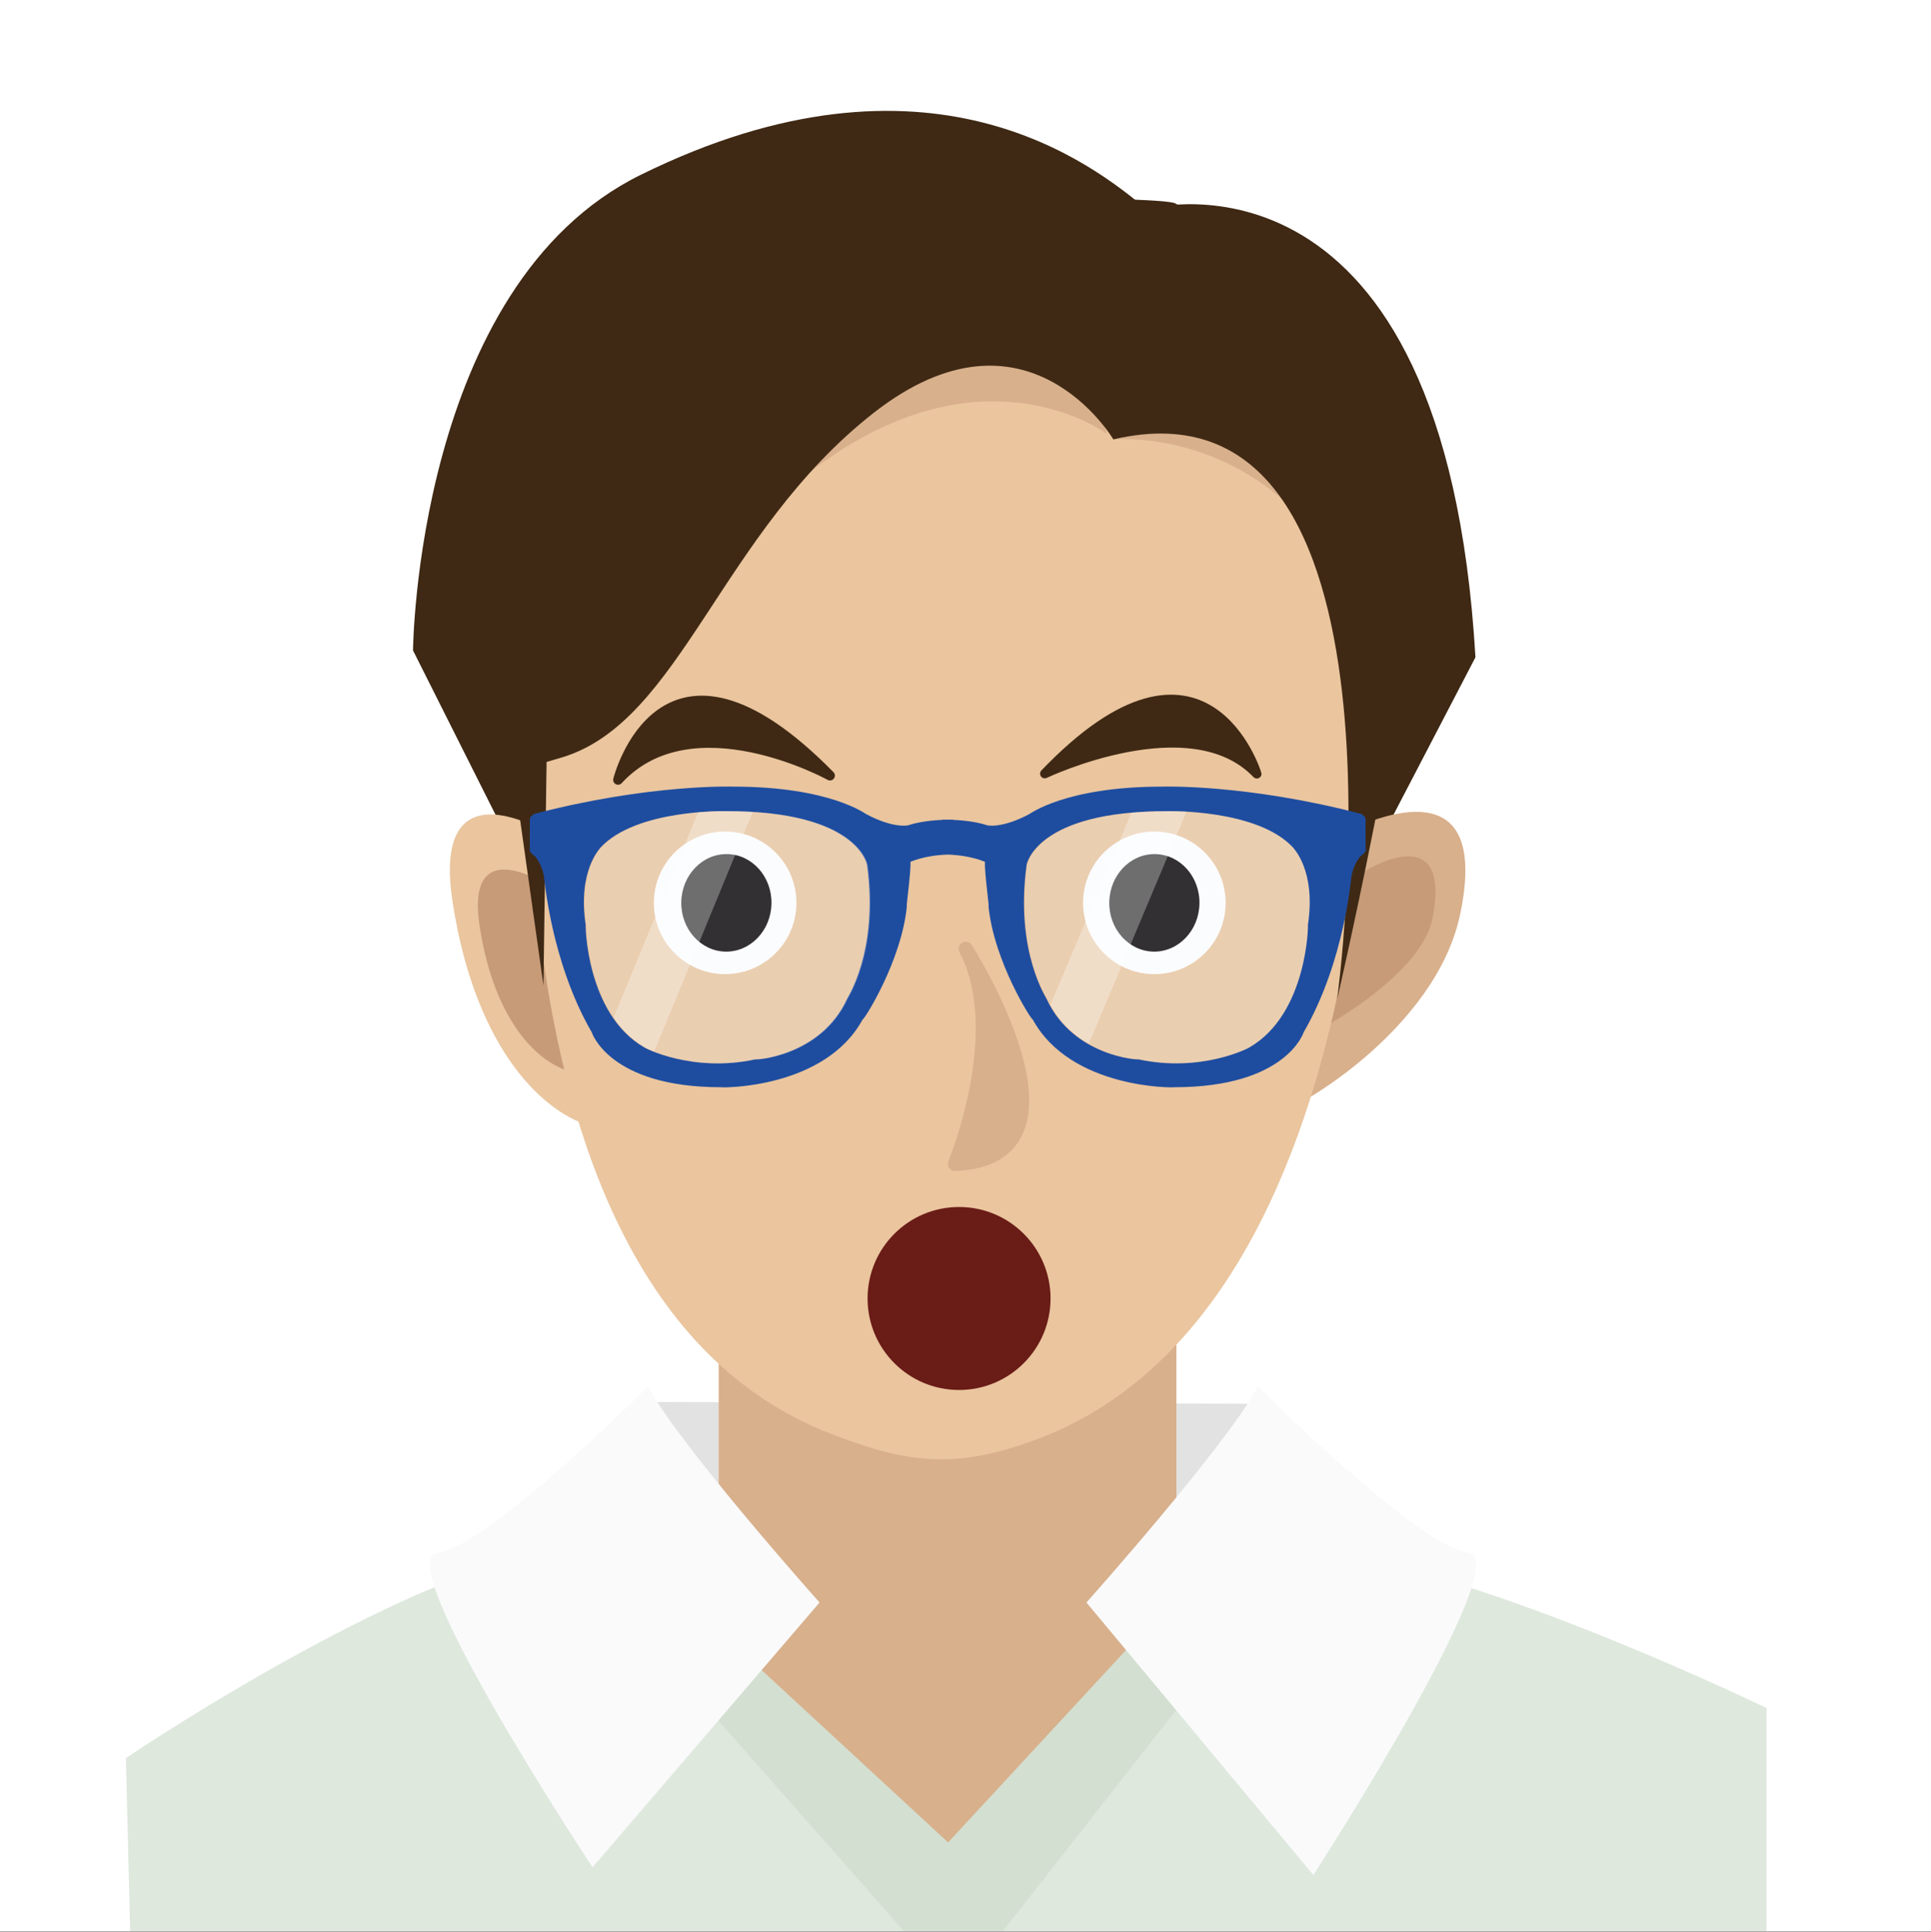 <?xml version="1.0" encoding="utf-8"?>
<!-- Generator: Adobe Illustrator 13.0.0, SVG Export Plug-In . SVG Version: 6.00 Build 14948)  -->
<!DOCTYPE svg PUBLIC "-//W3C//DTD SVG 1.1//EN" "http://www.w3.org/Graphics/SVG/1.1/DTD/svg11.dtd">
<svg version="1.1" id="レイヤー_1" xmlns="http://www.w3.org/2000/svg" xmlns:xlink="http://www.w3.org/1999/xlink" x="0px"
	 y="0px" width="450px" height="450.129px" viewBox="0 0 450 450.129" enable-background="new 0 0 450 450.129"
	 xml:space="preserve">
<rect x="0" y="0" width="450" height="450.129" fill="#808080" stroke="none"/>
<g id="レイヤー_3">
	<rect fill="#FFFFFF" width="450" height="450"/>
</g>
<g id="レイヤー_4">
	<polygon fill="#E3E2E2" points="148.679,326.674 295.245,327.107 288.189,348.529 156.716,354.541 	"/>
	<path fill="#D8B08C" d="M303.182,368.51l-29.033-6.013v-82.209H167.481v82.345l-33.488,8.707c0,0,15.64,9.864,33.488,21.037v54.579
		h106.666V388.6C290.059,377.718,303.182,368.51,303.182,368.51z"/>
	<path fill="#DEE8DD" d="M411.668,450l-0.001-51.999c0,0-98.615-47.819-121.176-33.729c-31.287,19.562-66.393,71.864-66.393,71.864
		s-46.116-48.391-74.6-71.864c-23.968-19.729-120.164,45.396-120.164,45.396l1,40.332"/>
	<polyline fill="#D3DFD0" points="210.667,450 158.598,390.927 166.331,378.835 220.95,429.305 268,378.436 275.977,396.081 
		233.668,450 	"/>
	<path fill="#FAFAFB" d="M150.988,323.098c0,0-37.402,37.402-49.007,38.696c-11.591,1.278,36.116,73.319,36.116,73.319
		l52.893-61.709C190.989,373.404,158.733,337.277,150.988,323.098z"/>
	<path fill="#FAFAFB" d="M293.173,323.098c0,0,37.402,37.402,49.007,38.696c11.619,1.278-36.114,75.106-36.114,75.106l-52.88-63.495
		C253.186,373.404,285.436,337.277,293.173,323.098z"/>
</g>
<g id="レイヤー_7" display="none">
	<g display="inline">
		<path fill="#DEB4A5" d="M91.5,357.448c0,0,16.753-16.093,10.349-29.894c0,0,1.329-3.13,3.459-4.718
			c2.137-1.597,15.692-17.96,15.846-26.282c0.141-8.316-6.349-9.722-12.169-3.959c-5.842,5.771-21.126,30.938-21.126,30.938
			L91.5,357.448z"/>
		<path fill="#EAC59E" d="M83.514,387.643c-1.553-10.51,9.027-27.959,9.027-27.959c14.539-25.604,3.396-42.091,3.396-42.091
			l6.967-3.058c7.516-3.108,7.037-6.995,7.037-6.995s1.273-10.838,1.462-17.407c0.218-6.541-5.8-7.712-5.8-7.712
			c-4.5-1.916-19.812-2.567-32.916-1.522c2.678-13.893,9.786-53.355,7.466-70.705c-2.848-21.242-14.568-1.276-14.568-1.276
			l-14.44,78.984c-6.088,9.258-6.446,31.717-6.446,31.717c1.441,10.383-0.767,23.521,2.636,38.512
			c-0.442,5.827,0.176,1.026-0.394,7.214c-3.318,38.146,3.979,84.785,3.979,84.785l44.348-11.881
			C95.269,438.248,85.046,398.16,83.514,387.643z"/>
	</g>
	<g display="inline">
		<path fill="#FAFAFB" d="M23.334,450c0.556-17.175,9.617-44.059,9.631-44.059c0,0,41.873,16.72,63.435-16.45
			c0,0,9.086,1.595,15.934,60.509"/>
	</g>
</g>
<g id="レイヤー_5">
	<path fill="#3F2914" d="M343.84,153.158C336.708,31.056,269.275,48.13,267.148,48.7c-12.213-10.131-50.673-41.089-117.882-7.938
		c-52.31,25.801-53.017,110.805-53.017,110.805l37.997,75.638L268.564,53.631l46.294,155.195L343.84,153.158z"/>
	<path fill="#D8B08C" d="M303.074,199.489c0,0,46.357-30.521,37.229,13.443c-5.615,27.023-38.792,46.8-47.486,48.501
		C282.128,263.52,303.074,199.489,303.074,199.489z"/>
	<path fill="#C79B78" d="M317.504,203.299c0,0,21.111-13.534,16.298,10.765c-2.729,14.093-30.147,28.854-35.114,29.844
		C291.757,245.257,317.504,203.299,317.504,203.299z"/>
	<path fill="#EAC59E" d="M131.275,196.222c0,0-31.264-21.491-25.792,14.044c5.484,35.416,22.076,49.587,32.62,52.216
		C144.16,263.962,135.843,214.282,131.275,196.222z"/>
	<path fill="#C79B78" d="M128.426,206.776c0,0-20.196-13.879-16.644,9.09c3.52,22.929,14.265,32.067,21.077,33.741
		C139.694,251.266,128.426,206.776,128.426,206.776z"/>
	<path fill="#EAC59E" d="M224.688,51.374c114.65,3.542,94.851,92.325,94.851,92.325s7.422,159.561-77.73,191.611
		c-19.247,7.244-30.558,5.717-48.831-1.473c-87.629-34.466-67.836-200.865-67.836-200.865S110.06,47.838,224.688,51.374z"/>
	<path fill="#D8B08C" d="M258.038,101.145c0,0-34.638-26.156-80.233,18.379C132.21,164.06,192.65,76.757,192.65,76.757
		s41.354-29.336,46.655-21.56C244.607,62.973,258.038,101.145,258.038,101.145z"/>
	<path fill="#D8B08C" d="M259.452,102.382c0,0,34.284-3.358,54.077,32.34c19.794,35.699-28.275-44.888-28.275-44.888
		L259.452,102.382z"/>
	<path fill="#3F2914" d="M326.608,130.127c-1.03-0.435,0-44.181,0-47.715c0-3.534-49.13-32.871-52.665-34.992
		c-3.533-2.121-86.948-1.06-88.715-1.06c-1.768,0-53.724,24.741-55.491,25.095c-1.768,0.354-13.785,103.561-13.785,103.561
		s-8.192,6.553,3.623,4.42l7.069,50.169l0.73-52.062c1.174-0.334,2.413-0.696,3.776-1.116c27.569-8.482,36.759-52.31,72.458-80.232
		c35.697-27.923,55.844,6.186,55.844,6.186c72.634-16.966,52.134,130.566,52.134,130.566S334.561,133.486,326.608,130.127z"/>
	<path fill="none" stroke="#5C5E5D" stroke-width="7.043" stroke-linecap="round" stroke-linejoin="round" d="M134.414,193.858"/>
	<path fill="none" stroke="#5C5E5D" stroke-width="7.043" stroke-linecap="round" stroke-linejoin="round" d="M208.169,192.68"/>
	<path fill="none" stroke="#5C5E5D" stroke-width="7.043" stroke-linecap="round" stroke-linejoin="round" d="M221.178,195.388"/>
	<path fill="#FFFFFF" d="M285.623,210.377c0,9.175-7.438,16.607-16.611,16.607c-9.173,0-16.611-7.434-16.611-16.607
		c0-9.175,7.438-16.612,16.611-16.612S285.623,201.202,285.623,210.377z"/>
	<path fill="#FFFFFF" d="M185.596,210.377c0,9.175-7.437,16.607-16.612,16.607c-9.175,0-16.613-7.434-16.613-16.607
		c0-9.175,7.438-16.612,16.613-16.612C178.16,193.765,185.596,201.202,185.596,210.377z"/>
	<path fill="#3F2914" d="M160.047,89.453"/>
	<path fill="#040000" d="M279.52,210.552c-0.104,6.269-4.893,11.278-10.692,11.186c-5.804-0.099-10.437-5.271-10.321-11.535
		c0.105-6.276,4.896-11.291,10.71-11.186C275.004,199.11,279.634,204.269,279.52,210.552z"/>
	<path fill="#040000" d="M179.781,210.552c-0.105,6.269-4.894,11.278-10.696,11.186c-5.797-0.099-10.434-5.271-10.318-11.535
		c0.104-6.276,4.896-11.291,10.712-11.186C175.266,199.11,179.899,204.269,179.781,210.552z"/>
	<path fill="#D8B08C" stroke="#D8B08C" stroke-width="3.314" stroke-linecap="round" stroke-linejoin="round" d="M225.067,221.103
		c0,0,31.104,48.717-2.513,50.098C222.554,271.2,235.316,240.502,225.067,221.103z"/>
</g>
<g id="レイヤー_10">
	<path fill="#3F2914" stroke="#3F2914" stroke-width="2.173" stroke-linecap="round" stroke-linejoin="round" d="M243.471,180.274
		c0,0,33.951-16.152,49.42,0.04C292.891,180.313,280.852,141.289,243.471,180.274z"/>
	<path fill="#3F2914" stroke="#3F2914" stroke-width="2.279" stroke-linecap="round" stroke-linejoin="round" d="M193.417,180.719
		c0,0-32.153-17.755-49.382,0.997C144.035,181.716,154.205,140.821,193.417,180.719z"/>
</g>
<g id="レイヤー_10のコピー" display="none">
	<path display="inline" fill="#3F2914" stroke="#3F2914" stroke-width="2.173" stroke-linecap="round" stroke-linejoin="round" d="
		M293.85,172.17c0,0-33.953,16.152-49.422-0.04C244.428,172.131,256.467,211.156,293.85,172.17z"/>
	<path display="inline" fill="#3F2914" stroke="#3F2914" stroke-width="2.279" stroke-linecap="round" stroke-linejoin="round" d="
		M144.966,174.035c0,0,32.153,17.755,49.382-0.997C194.348,173.038,184.177,213.932,144.966,174.035z"/>
</g>
<g id="レイヤー_11">
	<g>
		<path opacity="0.2" fill="#EFF4FB" enable-background="new    " d="M272.43,189.016c0,0,20.75-0.503,29.084,8.438
			c0,0.104,5.434,5.225,3.49,18.08c0.104-0.201-0.097,20.653-13.572,28.489c0,0.101-11.246,6.013-25.988,2.807
			c0.293,0.195-15.129-0.6-21.332-14.057c0.197,0.102-7.469-10.811-4.651-31.306C239.459,201.569,241.491,188.916,272.43,189.016
			L272.43,189.016z"/>
		<g>
			<path fill="#1E4DA0" d="M169.071,189.016c30.931-0.101,32.97,12.553,32.97,12.451c2.812,20.496-4.85,31.408-4.655,31.305
				c-6.207,13.459-21.627,14.256-21.335,14.058c-14.74,3.206-25.985-2.706-25.985-2.808c-13.481-7.834-13.674-28.689-13.578-28.487
				c-1.939-12.855,3.491-17.976,3.491-18.081C148.322,188.513,169.071,189.016,169.071,189.016L169.071,189.016z M272.221,189.016
				c0,0,20.752-0.503,29.085,8.438c0,0.104,5.432,5.225,3.49,18.081c0.104-0.202-0.097,20.652-13.573,28.488
				c0,0.101-11.244,6.013-25.986,2.807c0.293,0.199-15.129-0.6-21.334-14.057c0.199,0.103-7.471-10.811-4.652-31.306
				C239.249,201.569,241.283,188.916,272.221,189.016L272.221,189.016z M170.911,183.294c0,0-19.612-0.675-46.629,6.408
				c0.097,0.233-0.814,0.398-0.824,1.284c0.043,0.046,0,7.265,0,7.265s0.25,0.632,1.238,1.283c-0.123-0.083,1.56,1.592,2.065,4.701
				c0.097,0.005,1.511,19.666,11.137,36.292c0,0,3.989,12.809,30.122,12.809c0,0.143,24.209,0.428,33.01-15.799
				c0.138,0.432,9.08-13.494,10.315-26.461c-0.275,0.712,0.964-7.762,0.826-10.257c-0.063,0.069,2.941-1.488,8.684-1.69
				c5.737,0.203,8.743,1.759,8.679,1.69c-0.142,2.495,1.096,10.969,0.821,10.257c1.235,12.967,10.178,26.893,10.312,26.461
				c8.811,16.227,33.014,15.939,33.014,15.799c26.135,0,30.124-12.809,30.124-12.809c9.626-16.626,11.043-36.287,11.137-36.292
				c0.506-3.109,2.192-4.785,2.062-4.701c0.999-0.651,1.245-1.283,1.245-1.283s-0.048-7.219,0-7.265
				c-0.011-0.886-0.925-1.051-0.826-1.284c-27.017-7.083-46.63-6.408-46.63-6.408c-22.62,0-30.943,6.484-30.943,6.408
				c-6.393,3.424-9.906,2.643-9.906,2.565c-2.604-0.848-5.743-1.131-7.869-1.235v-0.046c0,0-0.459-0.009-1.218,0.007
				c-0.763-0.016-1.223-0.007-1.223-0.007v0.046c-2.128,0.104-5.264,0.387-7.873,1.235c0,0.078-3.504,0.859-9.902-2.565
				C201.857,189.778,193.537,183.294,170.911,183.294L170.911,183.294z"/>
		</g>
		<path opacity="0.2" fill="#EFF4FB" enable-background="new    " d="M169.279,189.016c30.931-0.101,32.969,12.553,32.969,12.451
			c2.813,20.496-4.85,31.408-4.655,31.305c-6.206,13.459-21.626,14.256-21.333,14.058c-14.741,3.206-25.986-2.706-25.986-2.808
			c-13.481-7.834-13.674-28.689-13.578-28.487c-1.939-12.855,3.491-17.976,3.491-18.081
			C148.531,188.513,169.279,189.016,169.279,189.016L169.279,189.016z"/>
		<path opacity="0.3" fill="#FFFFFF" enable-background="new    " d="M175.451,189.186c-1.921-0.114-3.965-0.176-6.172-0.17
			c0,0-2.727-0.064-6.594,0.277l-19.676,47.782c1.841,2.721,4.208,5.172,7.265,6.946c0,0.023,0.784,0.453,2.184,1.011
			L175.451,189.186z"/>
		<path opacity="0.3" fill="#FFFFFF" enable-background="new    " d="M272.43,189.016c-3.242-0.009-6.146,0.125-8.783,0.366
			l-18.858,44.733c2.337,4.32,5.653,7.205,8.948,9.115l22.76-54.12C274.021,188.979,272.43,189.016,272.43,189.016z"/>
	</g>
</g>
<g id="レイヤー_6" display="none">
	<g display="inline">
		<path fill="#FFFFFF" stroke="#000000" stroke-width="2.906" stroke-linecap="round" stroke-linejoin="round" d="M130.633,212.844
			c18.236-10.021,31.32-28.645,33.32-50.928c3.193-35.576-23.056-66.999-58.634-70.186c-35.578-3.193-66.993,23.057-70.186,58.627
			c-3.044,33.877,20.643,63.922,53.631,69.48c33.144,64.673,80.375,72.667,80.375,72.667
			C140.802,279.428,126.999,235.1,130.633,212.844z"/>
		<g>
			<path fill="#E71F19" d="M94.552,179.239c-0.157-2.215-0.325-3.193-0.625-4.937c-0.356-2.067-0.356-2.067-1.898-8.414
				l-8.12-34.127c-0.986-4.425-2.374-9.229-3.837-14.469l25.359-4.369c0.105,2.561,0.765,10.291,1.226,14.919l3.766,34.877
				c0.57,4.609,0.836,6.805,1.118,8.438c0.188,1.089,0.394,2.286,0.971,4.987L94.552,179.239z M97.412,207.549l-3.543-20.57
				l21.877-3.769l3.544,20.57L97.412,207.549z"/>
		</g>
	</g>
</g>
<g id="レイヤー_9" display="none">
	<path display="inline" fill="none" stroke="#6A1C17" stroke-width="4.972" stroke-linecap="round" stroke-linejoin="round" d="
		M192.499,290.529c0,0,23.832,16.799,50.231,0"/>
</g>
<g id="レイヤー_13" display="none">
	<path display="inline" fill="none" stroke="#6A1C17" stroke-width="4.972" stroke-linecap="round" stroke-linejoin="round" d="
		M235.73,299.545c0,0-17.189-12.117-36.232,0"/>
</g>
<g id="レイヤー_14" display="none">
</g>
<g id="レイヤー_16" display="none">
	<path display="inline" fill="#6A1C17" d="M227.904,299.491c0,3.502-2.868,6.352-6.401,6.36c-3.533,0-6.408-2.844-6.408-6.351
		c-0.013-3.502,2.854-6.351,6.388-6.354C225.015,293.139,227.896,295.979,227.904,299.491z"/>
</g>
<g id="レイヤー_15" display="none">
	<path display="inline" fill="#3F2914" d="M326.816,141.747c-25.859-119.545-89.855-92.285-91.869-91.395
		c-13.651-8.128-56.454-32.791-117.753,10.319c-47.71,33.553-35.312,117.651-35.312,117.651l49.197,68.844l106.026-192.16
		l69.651,146.209L326.816,141.747z"/>
	<path display="inline" fill="#D8B08C" d="M293.676,193.806c0,0,41.104-37.298,38.856,7.546
		c-1.386,27.552-31.118,52.183-39.447,55.205C282.846,260.264,293.676,193.806,293.676,193.806z"/>
	<path display="inline" fill="#C79B78" d="M308.521,195.347c0,0,18.772-16.625,17.762,8.125
		c-0.525,14.345-25.343,33.118-30.1,34.862C289.545,240.734,308.521,195.347,308.521,195.347z"/>
	<path display="inline" fill="#EAC59E" d="M123.371,217.048c0,0-34.202-16.418-23.321,17.813
		c10.875,34.147,29.453,45.596,40.276,46.568C146.539,281.958,130.667,234.152,123.371,217.048z"/>
	<path display="inline" fill="#C79B78" d="M122.182,227.904c0,0-22.093-10.591-15.045,11.521
		c7.01,22.113,19.035,29.486,26.024,30.093C140.17,270.102,122.182,227.904,122.182,227.904z"/>
	<path display="inline" fill="#EAC59E" d="M193.351,59.536c113.88-14.165,107.997,76.609,107.997,76.609
		s31.918,156.476-47.279,201.264c-17.899,10.123-29.318,10.354-48.528,6.067c-91.893-20.553-97.974-187.979-97.974-187.979
		S79.547,73.704,193.351,59.536z"/>
	<path display="inline" fill="#D8B08C" d="M234.025,103.575c0,0-38.31-20.507-76.498,30.521
		c-38.188,51.029,8.078-44.543,8.078-44.543s36.34-35.358,42.776-28.491C214.819,67.928,234.025,103.575,234.025,103.575z"/>
	<path display="inline" fill="#D8B08C" d="M235.613,104.58c0,0,33.355-8.601,58.414,23.622
		c25.058,32.223-34.854-39.996-34.854-39.996L235.613,104.58z"/>
	<path display="inline" fill="#3F2914" d="M306.242,121.646c-1.085-0.271-6.809-43.653-7.353-47.146s-53.607-24.909-57.428-26.459
		c-3.817-1.551-86.127,12.349-87.873,12.621c-1.747,0.272-49.271,32.723-50.962,33.345c-1.692,0.622,2.336,104.448,2.336,104.448
		s-7.084,7.737,4.261,3.81l14.714,48.446l-7.3-51.516c1.109-0.511,2.277-1.06,3.56-1.685c25.933-12.628,28.261-57.349,59.231-90.438
		c30.968-33.089,56.184-2.493,56.184-2.493c69.152-27.954,71.629,120.975,71.629,120.975S314.616,123.739,306.242,121.646z"/>
	<path display="inline" fill="none" stroke="#5C5E5D" stroke-width="7.043" stroke-linecap="round" stroke-linejoin="round" d="
		M126.107,214.228"/>
	<path display="inline" fill="none" stroke="#5C5E5D" stroke-width="7.043" stroke-linecap="round" stroke-linejoin="round" d="
		M198.801,201.701"/>
	<path display="inline" fill="none" stroke="#5C5E5D" stroke-width="7.043" stroke-linecap="round" stroke-linejoin="round" d="
		M212.072,202.372"/>
	<path display="inline" fill="#FFFFFF" d="M278.109,207.252c1.414,9.065-4.789,17.555-13.854,18.967
		c-9.062,1.406-17.559-4.783-18.973-13.848c-1.413-9.066,4.789-17.56,13.854-18.974S276.695,198.187,278.109,207.252z"/>
	<path display="inline" fill="#FFFFFF" d="M179.224,222.664c1.414,9.037-4.789,17.52-13.854,18.934
		c-9.065,1.413-17.56-4.785-18.973-13.822c-1.414-9.058,4.79-17.551,13.855-18.965S177.811,213.598,179.224,222.664z"/>
	<path display="inline" fill="#3F2914" d="M135.349,107.12"/>
	<path display="inline" fill="#040000" d="M271.877,208.33c0.862,6.21-3.096,11.896-8.842,12.699
		c-5.748,0.796-11.124-3.6-11.975-9.807c-0.863-6.218,3.098-11.911,8.857-12.702C265.652,197.719,271.021,202.104,271.877,208.33z"
		/>
	<path display="inline" fill="#040000" d="M173.276,223.695c0.862,6.191-3.097,11.851-8.845,12.653
		c-5.743,0.797-11.121-3.587-11.972-9.764c-0.864-6.214,3.098-11.908,8.861-12.699C167.053,213.085,172.425,217.469,173.276,223.695
		z"/>
	<path display="inline" fill="#D8B08C" stroke="#D8B08C" stroke-width="3.314" stroke-linecap="round" stroke-linejoin="round" d="
		M219.901,227.175c0,0,38.269,43.313,5.261,49.856C225.162,277.031,233.046,244.732,219.901,227.175z"/>
	<path display="inline" fill="#3F2914" stroke="#3F2914" stroke-width="2.173" stroke-linecap="round" stroke-linejoin="round" d="
		M280.63,170.015c0,0-31.06,21.191-48.838,7.576C231.792,177.59,249.7,214.294,280.63,170.015z"/>
	<path display="inline" fill="#3F2914" stroke="#3F2914" stroke-width="2.279" stroke-linecap="round" stroke-linejoin="round" d="
		M133.495,193.115c0,0,34.504,12.589,48.639-8.594C182.134,184.521,178.385,226.492,133.495,193.115z"/>
	<g display="inline">
		<path opacity="0.2" fill="#EFF4FB" enable-background="new    " d="M261.783,188.179c0,0,20.424-3.694,30.037,3.856
			c0.016,0.103,6.173,4.326,6.234,17.326c0.069-0.214,3.085,20.405-9.021,30.204c0.016,0.101-10.186,7.675-25.245,6.777
			c0.319,0.147-15.04,1.739-23.244-10.602c0.212,0.068-9.045-9.496-9.419-30.179C231.141,205.662,231.199,192.847,261.783,188.179
			L261.783,188.179z"/>
		<g>
			<path fill="#1E4DA0" d="M159.605,204.104c30.546-4.865,34.511,7.323,34.495,7.223c5.936,19.792,0.047,31.743,0.224,31.612
				c-4.06,14.254-19.172,17.418-18.915,17.177c-14.07,5.438-26.092,1.329-26.107,1.229c-14.528-5.664-17.931-26.24-17.805-26.056
				c-3.897-12.368,0.68-18.264,0.664-18.367C139.027,206.804,159.605,204.104,159.605,204.104L159.605,204.104z M261.576,188.212
				c0,0,20.427-3.695,30.037,3.855c0.018,0.104,6.172,4.326,6.234,17.327c0.07-0.215,3.087,20.402-9.021,30.204
				c0.016,0.1-10.184,7.674-25.242,6.776c0.318,0.151-15.041,1.739-23.245-10.603c0.211,0.07-9.048-9.494-9.422-30.179
				C230.934,205.694,230.993,192.879,261.576,188.212L261.576,188.212z M160.542,198.167c0,0-19.482,2.355-45.085,13.516
				c0.132,0.216-0.743,0.519-0.617,1.396c0.05,0.039,1.12,7.178,1.12,7.178s0.344,0.586,1.421,1.077
				c-0.134-0.063,1.787,1.333,2.765,4.327c0.096-0.011,4.523,19.163,16.596,34.106c0,0,5.915,12.041,31.735,8.016
				c0.021,0.141,23.985-3.307,30.182-20.696c0.203,0.405,6.893-14.728,6.115-27.698c-0.162,0.746-0.244-7.818-0.764-10.262
				c-0.051,0.078,2.677-1.923,8.32-3.008c5.714-0.684,8.939,0.392,8.866,0.333c0.247,2.487,2.786,10.669,2.405,10.008
				c3.23,12.606,14.211,24.968,14.278,24.521c11.205,14.676,35.075,10.664,35.055,10.523c25.82-4.027,27.79-17.298,27.79-17.298
				c6.949-17.875,5.32-37.519,5.411-37.538c0.021-3.15,1.431-5.065,1.312-4.963c0.887-0.797,1.032-1.459,1.032-1.459
				s-1.159-7.125-1.119-7.178c-0.147-0.874-1.076-0.896-1.016-1.142c-27.784-2.835-47.06,0.854-47.06,0.854
				c-22.352,3.485-29.576,11.174-29.588,11.099c-5.798,4.369-9.408,4.138-9.42,4.061c-2.716-0.437-5.875-0.232-7.992-0.007
				l-0.007-0.045c0,0-0.455,0.062-1.203,0.194c-0.757,0.102-1.209,0.182-1.209,0.182l0.007,0.045
				c-2.086,0.431-5.141,1.193-7.589,2.433c0.012,0.077-3.33,1.389-10.179-1.008C192.117,199.806,182.897,194.682,160.542,198.167
				L160.542,198.167z"/>
		</g>
		<path opacity="0.2" fill="#EFF4FB" enable-background="new    " d="M159.811,204.072c30.546-4.865,34.509,7.323,34.494,7.223
			c5.937,19.792,0.047,31.744,0.224,31.613c-4.059,14.254-19.172,17.418-18.912,17.176c-14.071,5.438-26.093,1.33-26.108,1.23
			c-14.528-5.664-17.932-26.24-17.805-26.057c-3.897-12.368,0.679-18.264,0.663-18.367
			C139.232,206.771,159.811,204.072,159.811,204.072L159.811,204.072z"/>
		<path opacity="0.3" fill="#FFFFFF" enable-background="new    " d="M165.935,203.29c-1.916,0.184-3.945,0.437-6.125,0.783
			c0,0-2.705,0.356-6.472,1.29l-12.08,50.208c2.239,2.404,4.955,4.463,8.249,5.746c0.003,0.022,0.844,0.326,2.313,0.66
			L165.935,203.29z"/>
		<path opacity="0.3" fill="#FFFFFF" enable-background="new    " d="M261.783,188.179c-3.205,0.491-6.055,1.071-8.623,1.715
			l-11.74,47.07c2.975,3.909,6.695,6.248,10.246,7.628l14.148-56.944C263.352,187.897,261.783,188.179,261.783,188.179z"/>
	</g>
	<path display="inline" fill="none" stroke="#6A1C17" stroke-width="4.972" stroke-linecap="round" stroke-linejoin="round" d="
		M242.552,303.007c0,0-18.862-9.323-35.853,5.583"/>
</g>
<g id="レイヤー_12" display="none">
	<g display="inline">
		<path fill="#FFFFFF" stroke="#000000" stroke-width="3.018" d="M139.361,261.775c0.008,3.969-3.197,7.166-7.145,7.174
			c-3.946,0-7.158-3.197-7.166-7.145c-0.007-3.953,3.198-7.158,7.145-7.158C136.149,254.625,139.361,257.837,139.361,261.775z"/>
		<path fill="#FFFFFF" stroke="#000000" stroke-width="3.018" d="M130.567,249.975c0,6.154-4.979,11.147-11.134,11.154
			c-6.152,0.008-11.153-4.971-11.168-11.127c-0.003-6.154,4.982-11.163,11.139-11.163
			C125.553,238.824,130.553,243.811,130.567,249.975z"/>
		<path fill="#FFFFFF" stroke="#000000" stroke-width="3.018" d="M159.755,143.449c-8.518-35.387-44.115-57.169-79.499-48.651
			c-35.391,8.532-57.168,44.12-48.647,79.502c6.817,28.309,30.975,47.866,58.484,50.199c-0.188,1.911-0.146,3.858,0.327,5.813
			c2.246,9.324,11.621,15.065,20.942,12.82c9.321-2.254,15.056-11.613,12.81-20.946c-0.283-1.178-0.69-2.312-1.192-3.351
			C151.179,206.025,167.27,174.672,159.755,143.449z"/>
		<g>
			<path d="M92.152,181.988c-0.436-1.696-0.476-1.798-1.632-4.729c-2.753-6.976-3.135-11.498-1.456-16.717
				c1.31-3.787,1.879-4.714,7.341-11.893c3.797-4.885,4.577-7.646,3.261-10.982c-1.875-4.751-6.53-6.186-12.596-3.793
				c-4.549,1.795-7.247,4.729-7.931,8.62c-0.372,2.018-0.219,3.591,0.614,6.885l-21.622,6.195
				c-1.821-7.576-1.76-12.157,0.406-17.919c3.23-8.985,10.871-15.972,22.496-20.559c18.601-7.34,33.695-3.133,39.2,10.818
				c2.433,6.166,2.286,11.715-0.404,17.333c-1.549,3.181-2.28,4.288-8.921,13.217c-3.169,4.405-3.647,7.632-1.813,12.28
				c0.479,1.214,1.02,2.286,1.859,3.823L92.152,181.988z M114.477,181.125l7.539,19.105l-20.319,8.018l-7.538-19.105
				L114.477,181.125z"/>
		</g>
	</g>
</g>
<circle fill="#6A1C17" stroke="#6A1C17" stroke-width="2.639" stroke-linecap="round" stroke-linejoin="round" cx="223.5" cy="302.564" r="20"/>
</svg>
